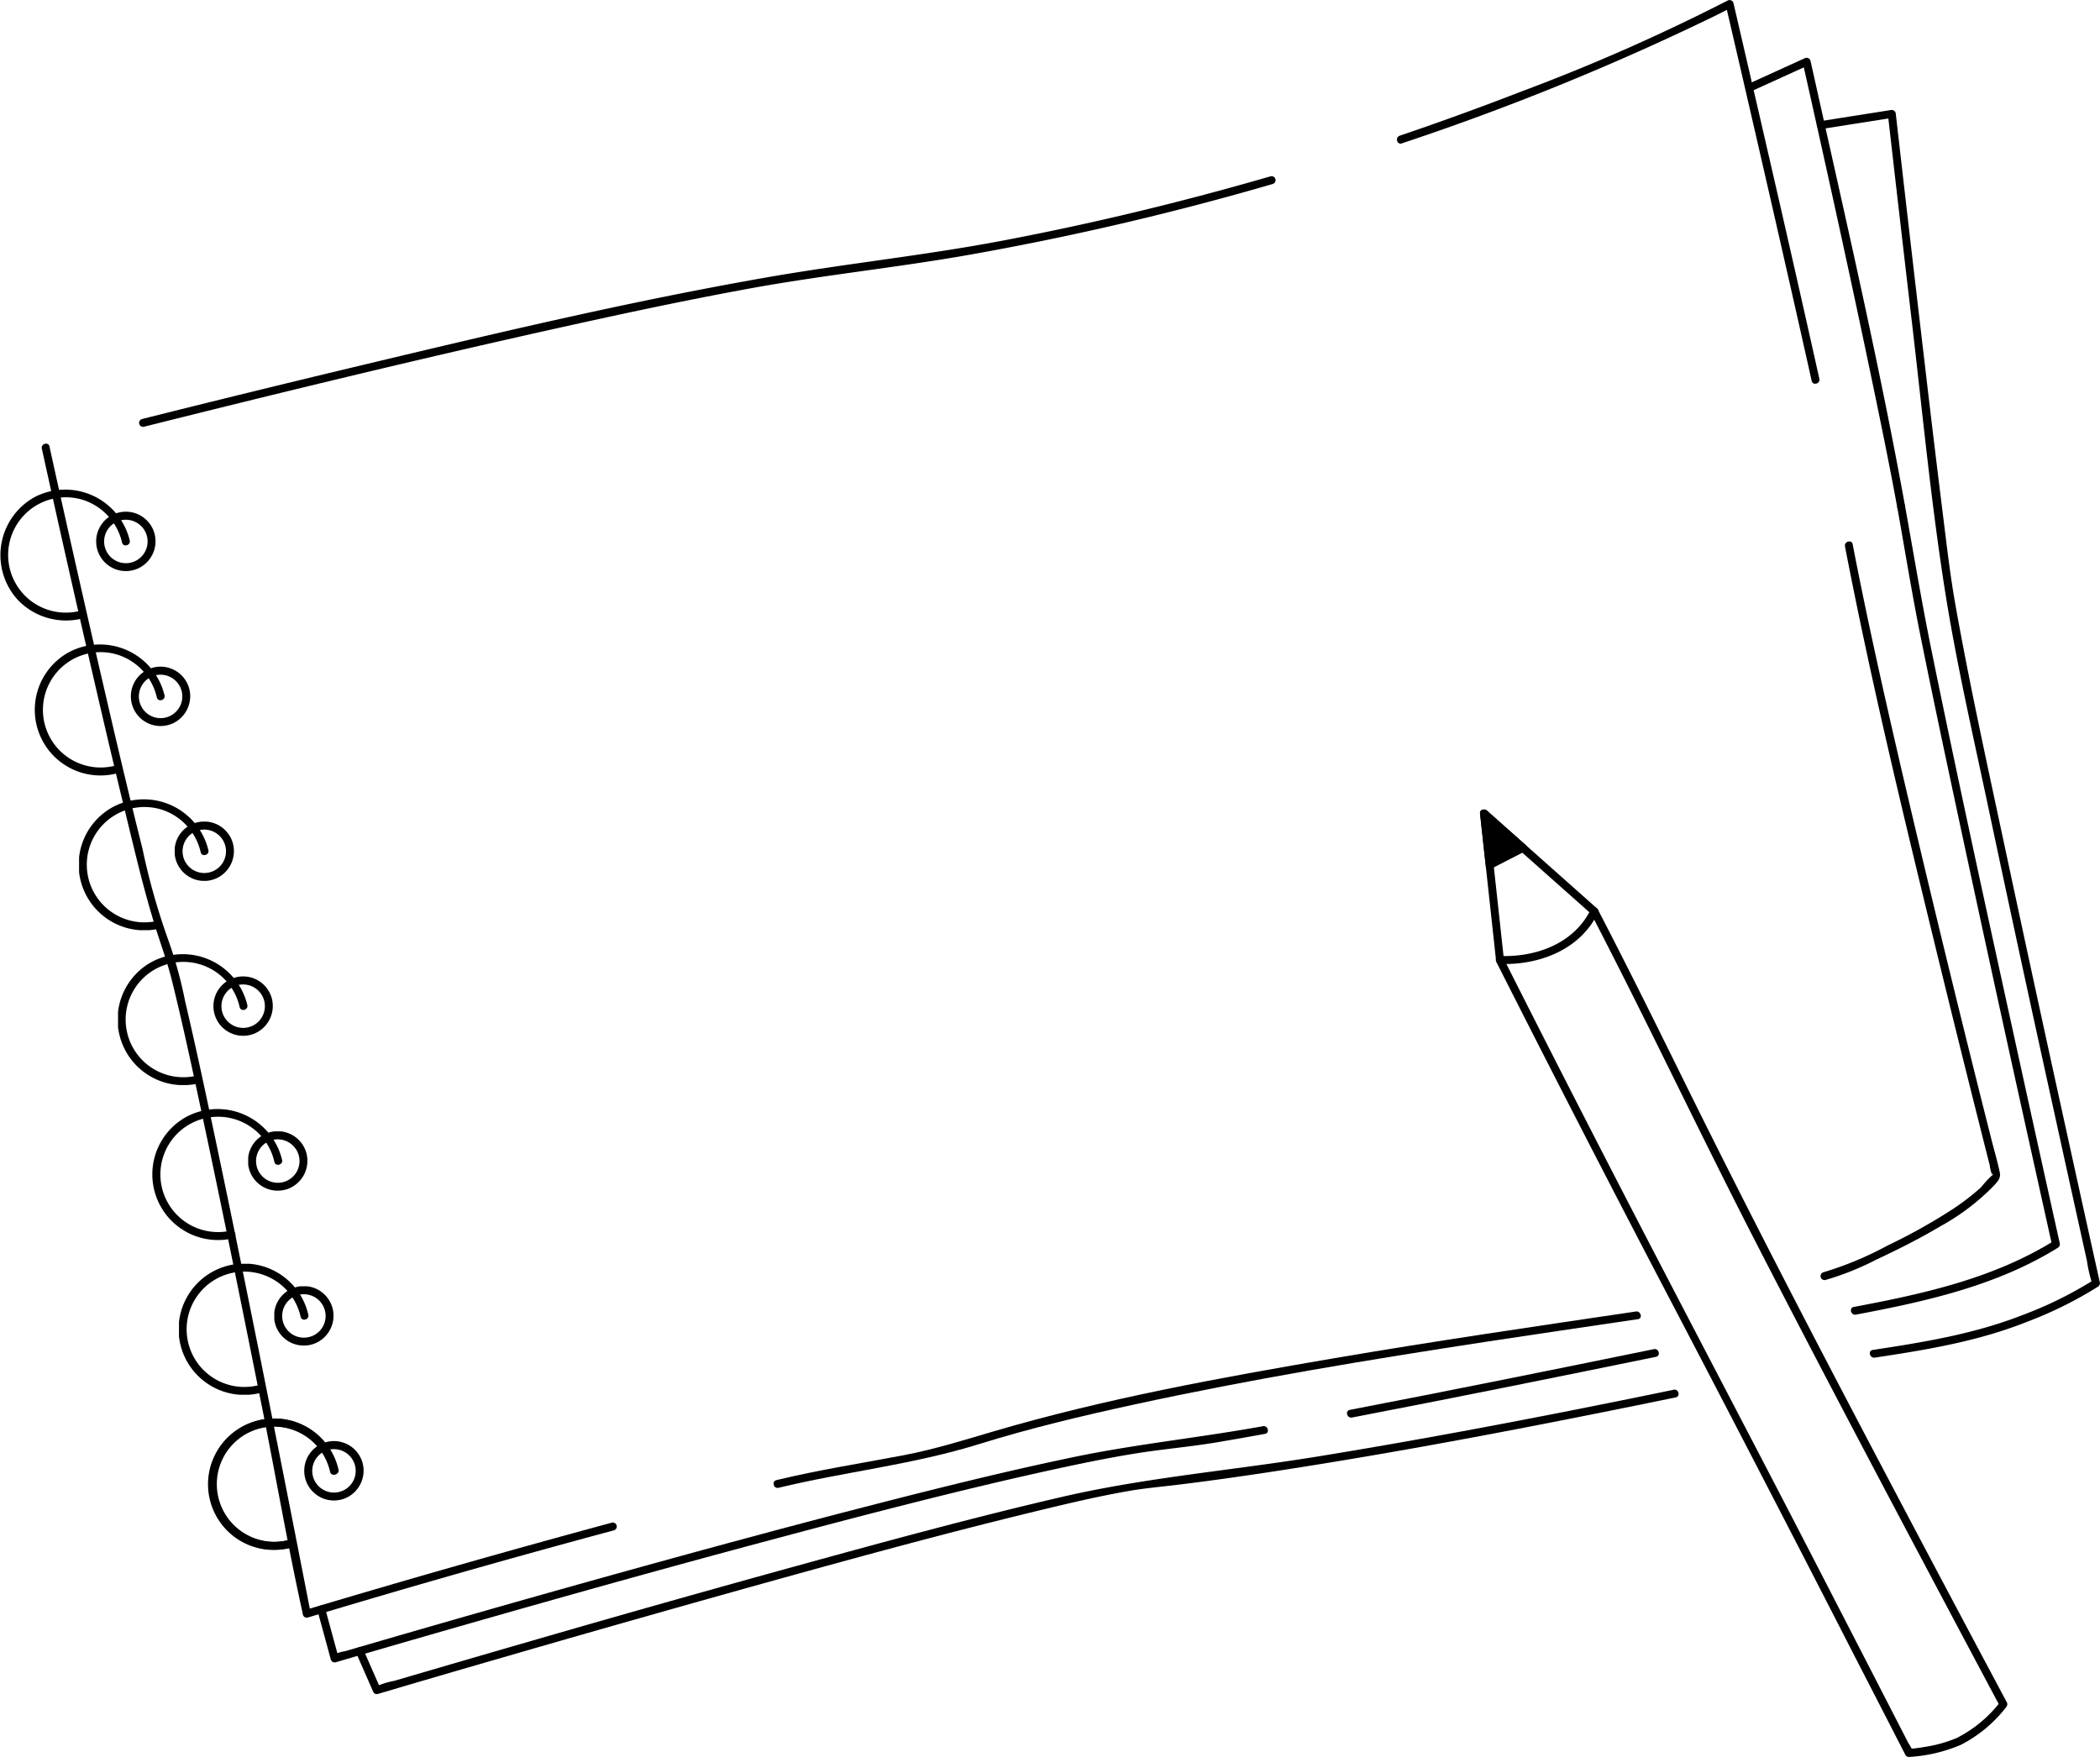 <svg xmlns="http://www.w3.org/2000/svg" xmlns:xlink="http://www.w3.org/1999/xlink" width="233" height="194.969" viewBox="0 0 233 194.969"><defs><clipPath id="a"><rect width="233" height="194.969" fill="none"/></clipPath><clipPath id="b"><rect width="40.348" height="117.685" fill="none"/></clipPath><clipPath id="c"><rect width="14.362" height="14.534" fill="none"/></clipPath><clipPath id="d"><rect width="6.566" height="6.575" fill="none"/></clipPath><clipPath id="f"><rect width="6.567" height="6.575" fill="none"/></clipPath><clipPath id="g"><rect width="14.362" height="14.535" fill="none"/></clipPath><clipPath id="h"><rect width="6.566" height="6.576" fill="none"/></clipPath><clipPath id="m"><rect width="14.364" height="14.534" fill="none"/></clipPath></defs><g transform="translate(0 0)" clip-path="url(#a)"><path d="M116.951,34.535c2.935,15.215,6.593,30.3,10.259,45.353q2.233,9.166,4.537,18.315.626,2.5,1.261,4.99a4.413,4.413,0,0,0,.29,1.133c.027.044.014.113.039.157-.271-.465.221-.364-.058-.173a14.952,14.952,0,0,0-1.254,1.361,26.359,26.359,0,0,1-3.6,2.711,63.688,63.688,0,0,1-6.744,3.727,37.51,37.51,0,0,1-7.126,2.972.443.443,0,0,0,.235.854,31.094,31.094,0,0,0,5.617-2.247c2.4-1.128,4.769-2.306,7.044-3.664a25.245,25.245,0,0,0,6.037-4.569c.44-.5.773-.824.633-1.48-.26-1.229-.622-2.444-.93-3.662q-5.119-20.25-9.873-40.594c-1.957-8.447-3.871-16.907-5.513-25.421-.108-.559-.96-.322-.852.235" transform="translate(87.755 26.103)"/><path d="M88.2,15.905A284.834,284.834,0,0,0,122.781,1.838c.672-.332,1.344-.667,2.009-1.017l-.651-.265q3.466,14.89,6.852,29.8,1.353,5.952,2.681,11.909c.124.555.976.32.852-.235-2.847-12.805-5.794-25.589-8.758-38.369q-.385-1.668-.774-3.335a.447.447,0,0,0-.649-.265,215.458,215.458,0,0,1-22.861,10.082q-6.7,2.6-13.518,4.914c-.536.182-.306,1.036.235.852" transform="translate(67.337 0.003)"/><path d="M9.279,38.862c14.964-3.75,29.96-7.389,45.017-10.747,7.412-1.653,14.84-3.252,22.312-4.615,7.976-1.455,16.044-2.281,24.033-3.681a321.081,321.081,0,0,0,33.866-7.893.442.442,0,0,0-.235-.852c-9.82,2.845-19.768,5.251-29.815,7.154-8.574,1.625-17.245,2.527-25.836,4.019-15.484,2.691-30.816,6.355-46.1,10.008Q20.768,35.066,9.044,38.01a.442.442,0,0,0,.235.852" transform="translate(6.705 8.491)"/><path d="M65.87,147.583q-17.043,4.61-33.966,9.677l.545.308q-1.8-9.256-3.637-18.506c-2.323-11.711-4.675-23.416-7.147-35.1-1-4.74-2.017-9.479-3.126-14.2a48.078,48.078,0,0,0-1.913-6.933,76.8,76.8,0,0,1-2.836-10.075C12.353,67.049,11,61.313,9.674,55.573q-3.122-13.45-6.09-26.936c-.035-.159-.069-.318-.1-.477-.122-.555-.974-.32-.852.235q2.52,11.463,5.152,22.9c1.367,5.953,2.751,11.9,4.2,17.837,1.018,4.178,2,8.4,3.291,12.5.617,1.959,1.289,3.768,1.805,5.846,1.05,4.224,1.97,8.484,2.886,12.74,2.505,11.65,4.859,23.334,7.189,35.02,1.473,7.394,2.755,14.847,4.374,22.212.025.117.046.233.067.35a.448.448,0,0,0,.545.309q16.908-5.09,33.966-9.677a.442.442,0,0,0-.235-.852" transform="translate(2.01 21.388)"/><path d="M144.209,82.313c-11.145,1.651-22.293,3.275-33.4,5.172C98.094,89.658,85.3,91.98,72.91,95.626c-3.314.976-6.549,1.989-9.953,2.638-4.707.895-9.44,1.632-14.1,2.758-.552.134-.318.987.235.852,7.386-1.784,14.945-2.576,22.212-4.838,5.646-1.758,11.41-3.133,17.187-4.389,12.957-2.818,26.054-4.981,39.158-6.986,5.6-.856,11.2-1.667,16.8-2.5.561-.083.322-.935-.235-.852" transform="translate(37.287 63.226)"/><path d="M124.829,89.513c-6.977,1.268-14.018,1.973-20.962,3.418-7.81,1.625-15.556,3.566-23.28,5.557-8.765,2.26-17.5,4.629-26.22,7.048q-11,3.053-21.969,6.215-3.573,1.029-7.142,2.071-1.117.324-2.233.652a4.264,4.264,0,0,0-1.151.338.541.541,0,0,1-.152.044c.18.1.362.207.543.309q-.743-2.724-1.483-5.446a.442.442,0,0,0-.852.235q.743,2.724,1.483,5.446a.449.449,0,0,0,.545.309q4.281-1.265,8.572-2.5,10.447-3.018,20.921-5.945,13.015-3.634,26.08-7.071c7.983-2.085,15.986-4.115,24.047-5.874,2.99-.652,5.992-1.273,9.014-1.763s6.1-.748,9.134-1.255c1.782-.3,3.561-.615,5.34-.939.559-.1.322-.953-.235-.852" transform="translate(15.294 68.754)"/><path d="M118.574,84.676c-11.233,2.3-22.472,4.571-33.731,6.738-.559.106-.322.958.235.852,11.258-2.168,22.5-4.438,33.731-6.738.557-.113.322-.965-.235-.852" transform="translate(64.928 65.038)"/><path d="M121.3,32.126c.843,4.694,1.595,9.389,2.537,14.068,1.293,6.418,2.65,12.823,4.019,19.225q4.249,19.881,8.66,39.727.973,4.4,1.952,8.8c.067-.166.136-.332.2-.5-6.74,4.182-14.52,5.888-22.206,7.334-.557.1-.322.957.235.852,7.757-1.461,15.616-3.2,22.417-7.425a.453.453,0,0,0,.2-.5Q136.6,101.5,133.926,89.273c-3.011-13.749-6.017-27.5-8.828-41.294-1.091-5.35-1.982-10.717-2.948-16.089-.1-.559-.953-.322-.852.235" transform="translate(89.219 24.252)"/><path d="M110.335,7.222l6.1-2.778-.649-.263c2.8,12.444,5.543,24.906,8.125,37.4.826,3.994,1.639,7.994,2.369,12.009.1.559.953.322.852-.235-2.73-15.036-6.155-29.962-9.479-44.876q-.507-2.268-1.015-4.534a.448.448,0,0,0-.649-.265q-3.05,1.39-6.1,2.778c-.518.235-.069,1,.446.764" transform="translate(84.237 2.789)"/><path d="M168.541,87.226c-13.106,2.709-26.254,5.246-39.462,7.4-9.479,1.547-19.056,2.322-28.418,4.493-9.7,2.249-19.317,4.873-28.917,7.515q-15.362,4.228-30.66,8.671-5.48,1.583-10.95,3.184-1.753.512-3.506,1.027a9.593,9.593,0,0,0-1.857.548,1.18,1.18,0,0,1-.233.069c.166.069.332.136.5.2L23.136,116c-.228-.52-.99-.071-.764.446q.95,2.17,1.9,4.337a.443.443,0,0,0,.5.2q6.731-1.994,13.48-3.941,14.8-4.294,29.656-8.432c9.962-2.767,19.941-5.5,29.993-7.932,3.379-.817,6.772-1.625,10.2-2.223,1.736-.3,3.489-.456,5.237-.665,3.494-.421,6.977-.914,10.457-1.443,14-2.132,27.914-4.794,41.785-7.619q1.6-.326,3.193-.656c.557-.115.322-.967-.235-.852" transform="translate(17.154 66.996)"/><path d="M114.562,9.008q3.941-.621,7.881-1.243c-.186-.141-.373-.283-.559-.426q1.331,11.688,2.7,23.37c1.149,9.813,2.094,19.7,3.627,29.458,1.266,8.059,3.112,16.051,4.8,24.028q3.53,16.68,7.2,33.332,1.408,6.429,2.829,12.856.469,2.127.941,4.256a15.8,15.8,0,0,0,.507,2.288,1.969,1.969,0,0,1,.065.29c.067-.166.136-.332.2-.5a43.582,43.582,0,0,1-7.95,3.922c-5.382,2.1-10.924,3-16.6,3.862-.561.085-.322.937.235.852,5.784-.875,11.424-1.8,16.893-3.975a44.35,44.35,0,0,0,7.87-3.9.456.456,0,0,0,.2-.5q-1.78-8-3.536-16.016-3.6-16.362-7.1-32.743c-1.88-8.814-3.825-17.632-5.4-26.508-.564-3.176-.932-6.387-1.33-9.587q-1.061-8.519-2.053-17.045-1.607-13.627-3.16-27.262c-.019-.161-.037-.32-.055-.481a.453.453,0,0,0-.561-.426l-7.881,1.243c-.561.088-.322.941.235.852" transform="translate(87.576 5.304)"/><path d="M21.7,102.561a6.4,6.4,0,1,1,4.875-7.631c.131.553.983.32.85-.233a7.287,7.287,0,1,0-5.492,8.717c.559-.117.32-.969-.233-.852" transform="translate(10.049 68.401)"/><g transform="translate(0 54.295)"><g clip-path="url(#b)"><g transform="translate(0.045 0.024)"><g clip-path="url(#c)"><path d="M8.647,44.238a6.4,6.4,0,1,1,.642-12.331,6.484,6.484,0,0,1,4.233,4.7c.133.552.985.318.852-.235A7.364,7.364,0,0,0,3.8,31.574,7.362,7.362,0,0,0,1.984,43a7.388,7.388,0,0,0,6.9,2.086c.557-.117.32-.969-.235-.852" transform="translate(-0.025 -30.72)"/></g></g><g transform="translate(10.684 2.504)"><g clip-path="url(#d)"><path d="M11.682,34.906A2.411,2.411,0,1,1,9.248,33a2.427,2.427,0,0,1,2.435,1.9c.131.553.985.318.852-.235a3.295,3.295,0,1,0-1.894,3.757,3.321,3.321,0,0,0,1.894-3.757c-.117-.557-.969-.32-.852.235" transform="translate(-6.043 -32.123)"/></g></g><g transform="translate(3.906 17.209)"><g clip-path="url(#c)"><path d="M10.829,53.958a6.4,6.4,0,1,1,.642-12.331,6.478,6.478,0,0,1,4.233,4.7c.131.553.985.32.852-.235a7.364,7.364,0,0,0-10.572-4.8,7.287,7.287,0,0,0,5.08,13.516c.557-.117.32-.969-.235-.852" transform="translate(-2.209 -40.439)"/></g></g><g transform="translate(14.532 19.692)"><g clip-path="url(#f)"><path d="M13.86,44.629a2.41,2.41,0,1,1-2.435-1.9,2.424,2.424,0,0,1,2.435,1.9c.133.553.985.318.852-.235a3.294,3.294,0,1,0-1.9,3.757,3.327,3.327,0,0,0,1.9-3.757c-.117-.557-.969-.32-.852.235" transform="translate(-8.218 -41.843)"/></g></g><g transform="translate(8.774 34.393)"><g clip-path="url(#g)"><path d="M13.582,63.677a6.4,6.4,0,1,1,.642-12.331,6.478,6.478,0,0,1,4.233,4.7c.133.552.985.318.852-.235a7.364,7.364,0,0,0-10.572-4.8,7.288,7.288,0,0,0,5.08,13.518c.557-.117.32-.969-.235-.852" transform="translate(-4.962 -50.158)"/></g></g><g transform="translate(19.386 36.879)"><g clip-path="url(#h)"><path d="M16.6,54.349a2.41,2.41,0,1,1-2.435-1.9,2.427,2.427,0,0,1,2.435,1.9c.131.553.985.318.852-.235a3.295,3.295,0,1,0-1.894,3.757,3.327,3.327,0,0,0,1.894-3.757c-.117-.557-.969-.32-.852.235" transform="translate(-10.964 -51.564)"/></g></g><g transform="translate(13.097 51.578)"><g clip-path="url(#c)"><path d="M16.028,73.395A6.4,6.4,0,1,1,20.9,65.763c.133.553.985.32.852-.235a7.365,7.365,0,0,0-10.572-4.8,7.287,7.287,0,0,0,5.08,13.516c.557-.117.32-.969-.235-.852" transform="translate(-7.407 -59.877)"/></g></g><g transform="translate(23.696 54.067)"><g clip-path="url(#d)"><path d="M19.041,64.069a2.41,2.41,0,1,1-2.435-1.9,2.424,2.424,0,0,1,2.435,1.9c.131.553.985.318.852-.235A3.295,3.295,0,1,0,18,67.591a3.325,3.325,0,0,0,1.894-3.757c-.117-.557-.969-.32-.852.235" transform="translate(-13.402 -61.285)"/></g></g><g transform="translate(16.951 68.762)"><g clip-path="url(#g)"><path d="M18.207,83.114a6.4,6.4,0,1,1,4.875-7.63c.133.552.985.318.852-.235a7.365,7.365,0,0,0-10.574-4.8,7.287,7.287,0,0,0,5.082,13.516c.557-.117.32-.969-.235-.852" transform="translate(-9.587 -69.596)"/></g></g><g transform="translate(27.537 71.254)"><g clip-path="url(#f)"><path d="M21.215,73.79a2.411,2.411,0,1,1-2.437-1.9,2.431,2.431,0,0,1,2.437,1.9c.133.553.985.318.852-.235a3.3,3.3,0,1,0-1.9,3.757,3.329,3.329,0,0,0,1.9-3.757c-.117-.557-.969-.32-.852.235" transform="translate(-15.574 -71.006)"/></g></g><g transform="translate(19.859 85.948)"><g clip-path="url(#m)"><path d="M19.852,92.834A6.4,6.4,0,1,1,24.729,85.2c.133.553.985.32.852-.233a7.287,7.287,0,1,0-5.494,8.717c.557-.117.32-.969-.235-.852" transform="translate(-11.231 -79.315)"/></g></g><g transform="translate(30.433 88.442)"><g clip-path="url(#f)"><path d="M22.853,83.511a2.41,2.41,0,1,1-2.435-1.9,2.425,2.425,0,0,1,2.435,1.9c.133.553.985.318.852-.235a3.3,3.3,0,1,0-1.9,3.757,3.325,3.325,0,0,0,1.9-3.757c-.117-.557-.969-.32-.852.235" transform="translate(-17.212 -80.726)"/></g></g><g transform="translate(23.209 103.132)"><g clip-path="url(#m)"><path d="M21.747,102.552a6.4,6.4,0,1,1,4.877-7.63c.133.552.985.318.852-.235a7.288,7.288,0,1,0-5.494,8.717c.557-.117.32-.969-.235-.852" transform="translate(-13.126 -89.035)"/></g></g><g transform="translate(33.769 105.63)"><g clip-path="url(#f)"><path d="M24.74,93.232a2.41,2.41,0,1,1-2.435-1.9,2.427,2.427,0,0,1,2.435,1.9c.131.553.985.318.852-.235A3.295,3.295,0,1,0,23.7,96.754,3.325,3.325,0,0,0,25.592,93c-.117-.557-.969-.32-.852.235" transform="translate(-19.098 -90.446)"/></g></g></g></g><path d="M149.86,145.07a14.162,14.162,0,0,1-4.885,4.063,15,15,0,0,1-3.642,1c-.378.064-.76.118-1.142.161a1.3,1.3,0,0,0-.364.037l-.117.011c.311.272.433.345.364.214.053-.11-.419-.817-.472-.919q-.573-1.117-1.148-2.233-4.84-9.418-9.695-18.829c-8.022-15.544-16.2-31.008-24.18-46.575Q99.6,72.3,94.688,62.56c-.127.223-.255.444-.382.665,4.3.166,8.892-1.552,10.86-5.623H104.4c6.263,12.057,12.05,24.353,18.262,36.437,7.119,13.85,14.4,27.615,21.7,41.37q2.708,5.1,5.425,10.2c.269.5,1.031.057.764-.446q-7.272-13.619-14.46-27.281c-7.3-13.868-14.51-27.773-21.439-41.829-3.116-6.319-6.242-12.639-9.49-18.893a.445.445,0,0,0-.764,0c-1.837,3.8-6.09,5.34-10.1,5.184a.448.448,0,0,0-.382.667q8.731,17.285,17.692,34.453,11.116,21.21,22.028,42.524,2.838,5.511,5.669,11.025a.431.431,0,0,0,.382.217,17.177,17.177,0,0,0,5.727-1.33,14.925,14.925,0,0,0,5.064-4.2c.357-.437-.265-1.066-.626-.626" transform="translate(72.11 43.74)"/><path d="M95.529,67.513,93.98,53.277l-.223-2.049L93,51.541q5.352,4.755,10.706,9.513.769.684,1.54,1.37c.424.377,1.052-.248.626-.626L95.168,52.285l-1.54-1.37c-.256-.226-.8-.1-.755.313l1.549,14.236.223,2.049c.06.559.946.566.884,0" transform="translate(71.34 39.026)"/><path d="M93.747,56.79l-.626-5.747,4.325,3.84Z" transform="translate(71.532 39.21)"/><path d="M94.382,56.975l-.546-5.023-.08-.723L93,51.541q1.888,1.679,3.779,3.356c.182.161.362.324.545.484l.09-.695q-1.851.952-3.7,1.906c-.506.262-.06,1.024.446.764l3.7-1.906a.446.446,0,0,0,.09-.695q-1.891-1.679-3.78-3.356l-.545-.484c-.255-.226-.8-.1-.755.313l.548,5.023c.025.24.051.483.078.723a.455.455,0,0,0,.442.442.444.444,0,0,0,.442-.442" transform="translate(71.339 39.026)"/></g></svg>